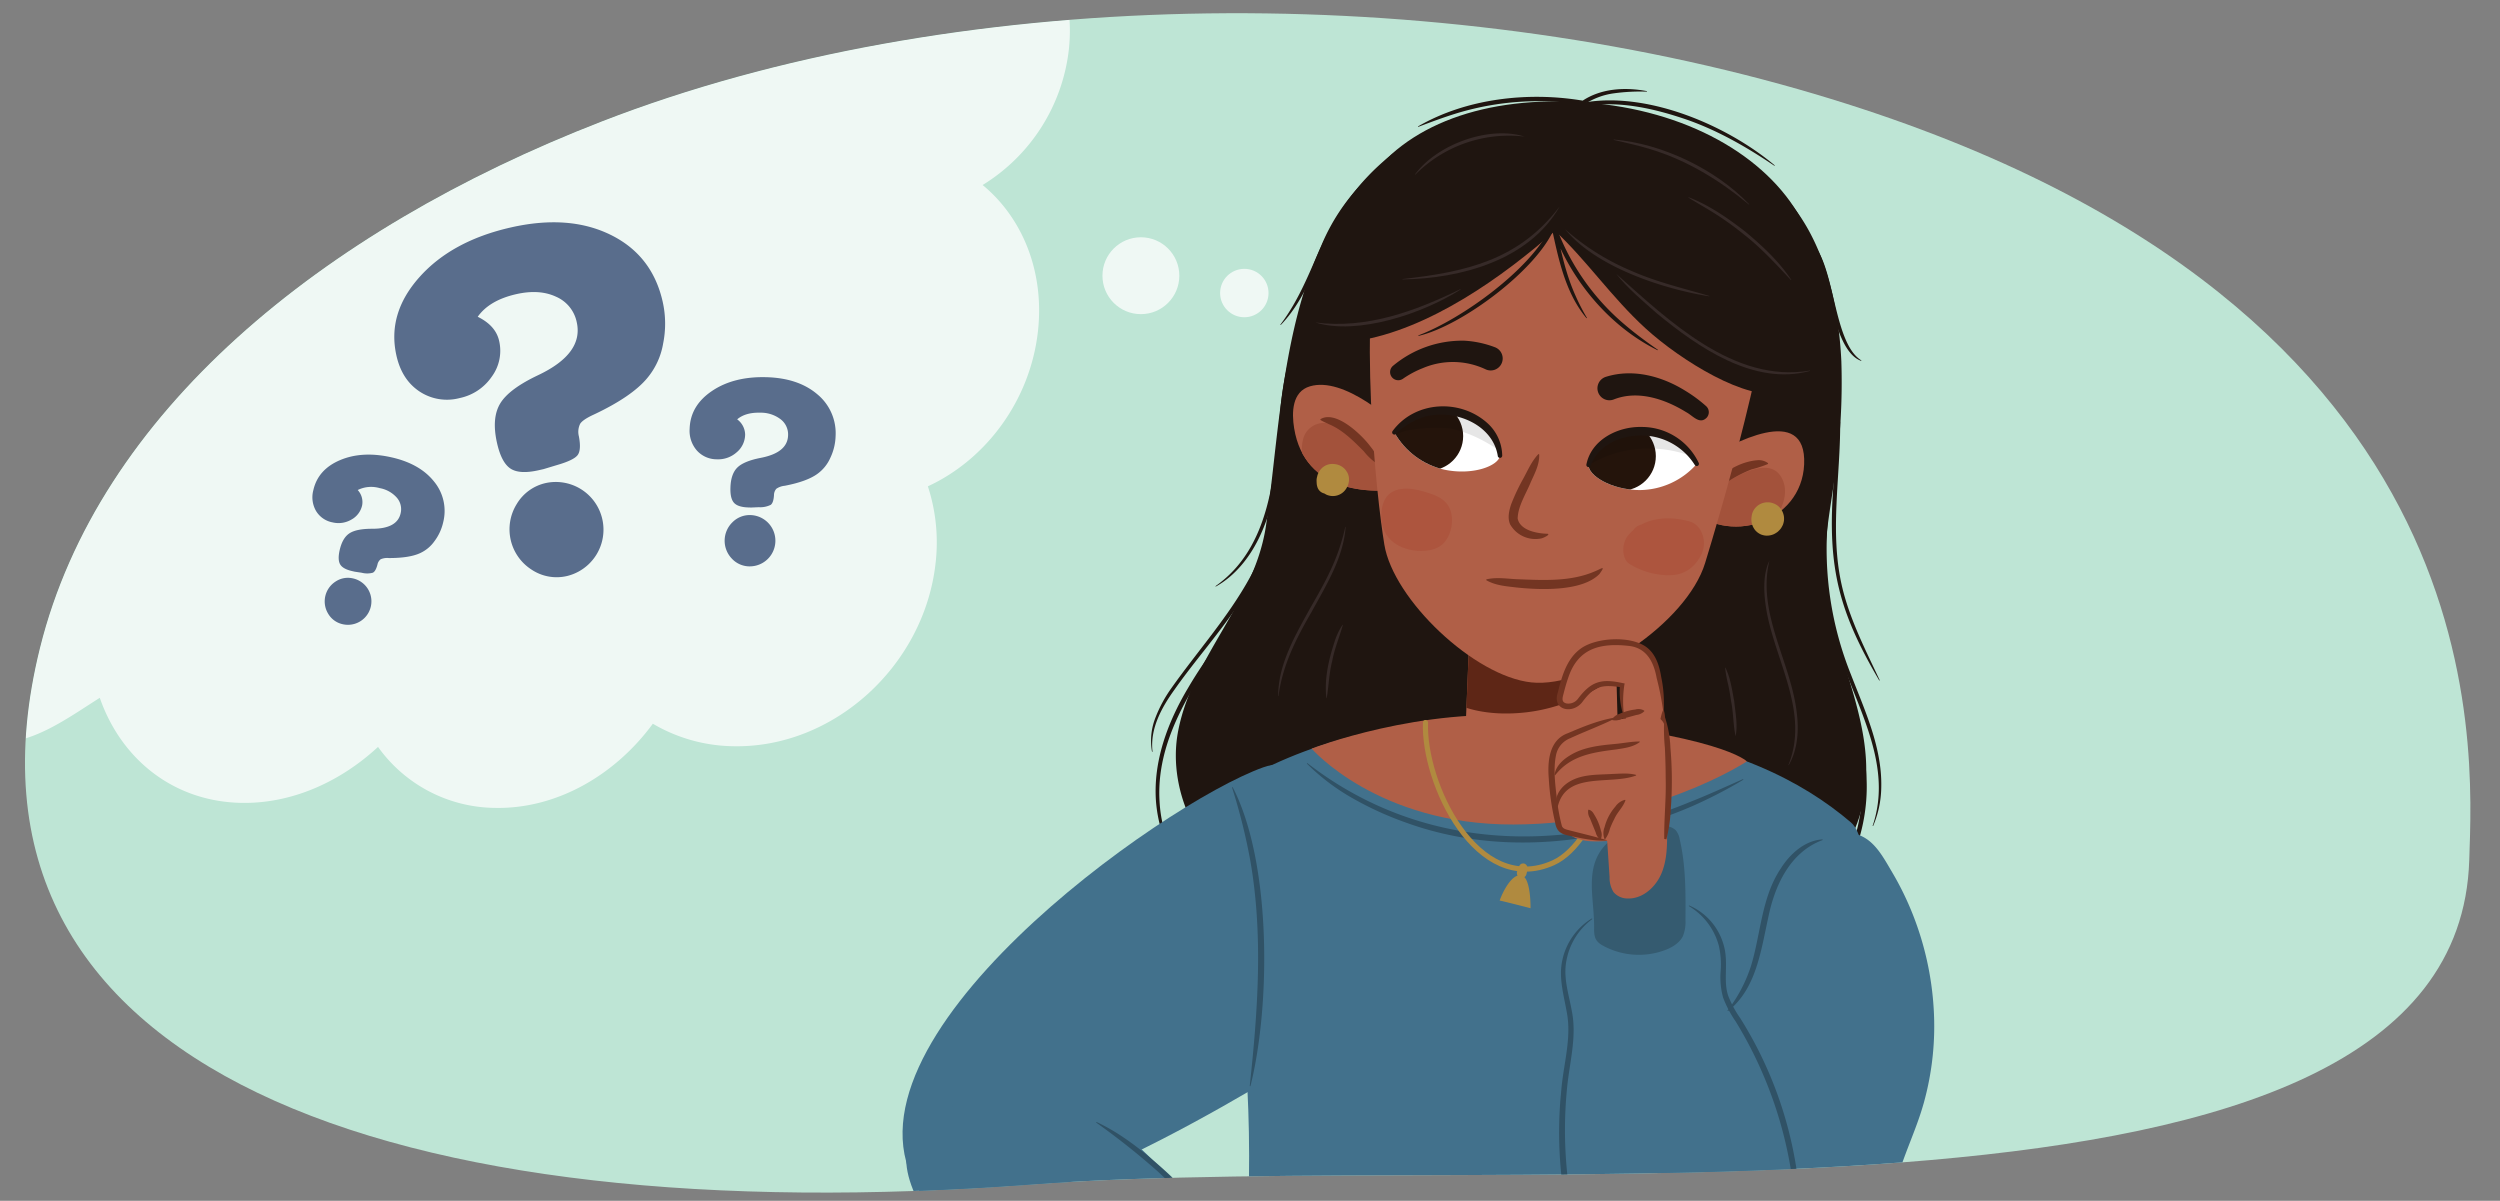 <svg xmlns="http://www.w3.org/2000/svg" xmlns:xlink="http://www.w3.org/1999/xlink" width="760" height="365.05" viewBox="0 0 760 365.05"><rect x="0" y="0" width="760" height="365.05" fill="#808080" stroke="none"/><defs><clipPath id="a"><path d="M546.51,27.077C430.975-5.934,288.982-4.245,182.912,36.935,97.274,70.183,29.866,125.751,12.17,196.915-19.863,325.742,120.231,374.579,313.451,360.093c150.1-11.254,433.392,24.288,437.2-98.611C751.725,226.844,761.158,88.409,546.51,27.077Z" fill="#bee5d5"/></clipPath><clipPath id="b"><polygon points="491.184 198.158 492.618 251.458 444.409 248.724 446.566 196.321 491.184 198.158" fill="#b05f47"/></clipPath><clipPath id="c"><path d="M518.513,139.679c7.623-4.677,30.8-17.446,29.948,1.5-.807,17.906-23.418,25.025-35.667,12.777" fill="#b05f47"/></clipPath><clipPath id="d"><path d="M429.665,134.032c-6.293-6.6-21.2-19.629-31.452-16.587-5.4,1.6-5.594,7.864-4.79,12.765,3.19,19.451,23.009,21.039,38.454,17.381" fill="#b05f47"/></clipPath><clipPath id="e"><path d="M455.994,138.518c.511-3.8-3.384-10.723-12.441-13.034-11.945-3.049-19.672,5.973-19.672,5.973a23.329,23.329,0,0,0,15.246,11.334C447.9,144.613,455.585,141.56,455.994,138.518Z" fill="#fff"/></clipPath><clipPath id="f"><path d="M482.934,141.322c.282-3.82,5.521-9.8,14.859-10.191,12.317-.523,18.019,9.9,18.019,9.9a23.321,23.321,0,0,1-17.253,7.95C489.6,148.954,482.708,144.384,482.934,141.322Z" fill="#fff"/></clipPath></defs><path d="M546.51,27.077C430.975-5.934,288.982-4.245,182.912,36.935,97.274,70.183,29.866,125.751,12.17,196.915-19.863,325.742,120.231,374.579,313.451,360.093c150.1-11.254,433.392,24.288,437.2-98.611C751.725,226.844,761.158,88.409,546.51,27.077Z" fill="#bee5d5"/><g clip-path="url(#a)"><path d="M555.2,179.279c-1.484-11.506,1.035-22.988,2.555-34.295a196.23,196.23,0,0,0,2.016-35.137c-.721-15.684-4.638-38.149-19.405-52.345-1.253-1.2-100.192-20.437-101.97-19.653-48.682,21.473-47.522,80.5-53.508,121.763-3.4,23.43-22.189,39.545-26.7,62.448-3.808,19.313,7.531,41.331,26.373,48.979a4.381,4.381,0,0,0,.623.191c1.5,2.091,4.049,3.909,6.515,3.842,23.788-.646,47.583-1.138,71.371-1.765,4.8-.126,14.541-.344,23.563-2.122,8.622,5.827,18.886,15.3,29.535,15.708,5.781.223,11.454-2.169,16.492-5.515,15.577-6.875,29.739-19.457,33.552-36.679C571.24,221.979,558.052,201.373,555.2,179.279Z" fill="#1f1510"/><polygon points="491.184 198.158 492.618 251.458 444.409 248.724 446.566 196.321 491.184 198.158" fill="#b05f47"/><g clip-path="url(#b)"><path d="M490.6,191.354a67.657,67.657,0,0,1-25.053,7.265,68.872,68.872,0,0,1-12.418-.121c-4.689-.456-9.256-2.112-13.954-1.944-4.656.165-7.1,3.758-5.811,6.9a2.1,2.1,0,0,0-.125,2.359c5.885,9.876,19.195,12.154,31.12,10.688,13.117-1.612,24.45-8.341,33.827-15.969C503.417,196.279,497.162,188.016,490.6,191.354Z" fill="#5e2616"/></g><path d="M408.351,135.607c.258-8.6-3.273-17.061-4.108-25.626-1.709-17.525.817-38.547,10.68-53.71C426.872,37.9,451.665,28.9,482.1,31.163S536.9,47.3,547.44,66.38c14.8,26.8-6.479,83.377-21.226,89.317" fill="#1f1510"/><path d="M518.513,139.679c7.623-4.677,30.8-17.446,29.948,1.5-.807,17.906-23.418,25.025-35.667,12.777" fill="#b05f47"/><g clip-path="url(#c)"><path d="M541.287,144.7c-3.331-5.082-11.024-1.208-15.017,1.086-5.094,2.928-8.609,7.325-11.181,12.658a2.383,2.383,0,0,0,1.731,3.2,4.576,4.576,0,0,0,2.025,1.635c5.627,2.366,12.93.783,17.823-2.869C541.059,157.131,544.723,149.947,541.287,144.7Z" fill="#a3523b"/></g><path d="M429.665,134.032c-6.293-6.6-21.2-19.629-31.452-16.587-5.4,1.6-5.594,7.864-4.79,12.765,3.19,19.451,23.009,21.039,38.454,17.381" fill="#b05f47"/><g clip-path="url(#d)"><path d="M417.089,137.386c-3.686-4.09-7.778-7.2-13.084-8.635a6.549,6.549,0,0,0-7.962,5.183c-.986,4.643.759,8.64,3.628,12.114,3.695,4.475,10.3,10.337,16.347,10.634,2.928.144,4.905-1.207,6.3-3.768C425.054,147.87,420.285,140.931,417.089,137.386Z" fill="#a3523b"/></g><path d="M518.972,150.156c.233-1.977,1.738-3.324,3.128-4.575,3.455-3.053,7.831-5.435,12.52-5.7a4.766,4.766,0,0,1,2.8.875.2.2,0,0,1-.043.338,36.256,36.256,0,0,1-4.871,1.594,37.917,37.917,0,0,0-8.818,4.841c-1.412.993-2.462,2.247-4.45,2.841a.2.2,0,0,1-.262-.217Z" fill="#733522"/><path d="M401.484,127.39c4.64-2.722,12.364,4.687,14.992,8.17,1.237,1.576,2.516,3.176,2.547,5.329a.2.2,0,0,1-.3.163,18.432,18.432,0,0,1-4.135-3.869c-3.15-3.162-6.437-6.5-10.587-8.224-.86-.419-1.594-.7-2.486-1.229a.194.194,0,0,1-.031-.34Z" fill="#733522"/><path d="M419.9,62.079c-7.1,37.033-1.522,88.427.936,103.462,2.734,16.715,27.332,40.1,44.744,41.914s47.21-18.047,52.785-36.326c4.277-14.024,19.907-65.892,23.184-104.248" fill="#b05f47"/><path d="M467.926,138.226c.077,3.035-1.353,5.633-2.54,8.282-1.459,3.6-3.97,7.406-4.012,11.165.786,3.584,5.862,4.518,9.129,4.595.887.3-1.6,1.392-1.942,1.41a8.828,8.828,0,0,1-9.454-4.222c-.935-2.007-.275-4.5.3-6.194a62.406,62.406,0,0,1,3.724-7.867c1.375-2.513,2.42-5.052,4.472-7.286a.185.185,0,0,1,.32.117Z" fill="#733522"/><path d="M488.232,114.543c8.2-2.559,16.96-.168,23.995,4.186a42.726,42.726,0,0,1,6.43,4.734,2.482,2.482,0,0,1,.18,3.506c-2.183,2.233-4.246-.655-6.272-1.693-6.422-3.967-14.62-6.724-21.909-3.868a3.645,3.645,0,1,1-2.424-6.865Z" fill="#1f1510"/><path d="M451.524,112.226a23.371,23.371,0,0,0-19-.308,29.3,29.3,0,0,0-6.049,3.241,2.482,2.482,0,0,1-3.032-3.92,32.8,32.8,0,0,1,21.733-7.669,31.015,31.015,0,0,1,9.249,1.977,3.647,3.647,0,1,1-2.9,6.679Z" fill="#1f1510"/><path d="M455.994,138.518c.511-3.8-3.384-10.723-12.441-13.034-11.945-3.049-19.672,5.973-19.672,5.973a23.329,23.329,0,0,0,15.246,11.334C447.9,144.613,455.585,141.56,455.994,138.518Z" fill="#fff"/><g clip-path="url(#e)"><circle cx="434.316" cy="132.569" r="10.485" fill="#24140b"/><path d="M464.471,138.084c-1.114-1.679-3.093-2.805-4.842-3.872a2.969,2.969,0,0,0,.291-4.474c-3.942-3.475-9.513-4.642-14.52-5.707a40.616,40.616,0,0,0-16.956-.153A66.028,66.028,0,0,0,413.5,128.8c-4.343,2.09-8.42,4.832-10.239,9.454-.634,1.61,1.345,3.736,2.869,2.345a44.208,44.208,0,0,1,12.969-8.144c-.033.1-.078.2-.108.3a.786.786,0,0,0,.336.944.8.8,0,0,0,1.228.814,22.213,22.213,0,0,1,6.6-3.5,47.612,47.612,0,0,1,10.573-.937c1.01.011,2.017.082,3.024.144a38.3,38.3,0,0,1,10.764,4.111,56.63,56.63,0,0,1,5.285,3.3c1.651,1.153,3.288,2.829,5.219,3.456A2.027,2.027,0,0,0,464.471,138.084Z" opacity="0.1"/></g><path d="M455.315,138.524c-1.63-9.849-13.84-14.475-22.677-11.671a20.627,20.627,0,0,0-8.271,5.072.678.678,0,0,1-1.02-.886c6.791-9.206,20.611-9.919,28.927-2.318a13.587,13.587,0,0,1,4.4,9.79.679.679,0,0,1-1.358.013Z" fill="#1f1510"/><path d="M482.934,141.322c.282-3.82,5.521-9.8,14.859-10.191,12.317-.523,18.019,9.9,18.019,9.9a23.321,23.321,0,0,1-17.253,7.95C489.6,148.954,482.708,144.384,482.934,141.322Z" fill="#fff"/><g clip-path="url(#f)"><circle cx="492.888" cy="138.667" r="10.485" fill="#24140b"/><path d="M516.11,134.738c-11.077-6.886-26.031-5.8-36.283,2.143a2.366,2.366,0,0,0,.73,4.072,1.057,1.057,0,0,0,1.669,1.009c9.06-6.186,21.537-7.2,31.75-3.343C516.267,139.484,518.321,136.113,516.11,134.738Z" opacity="0.1"/></g><path d="M482.271,141.176c1.508-7.556,9.617-11.557,16.748-11.379a19.147,19.147,0,0,1,17.4,10.932.678.678,0,0,1-.324.9.685.685,0,0,1-.895-.3,19.153,19.153,0,0,0-16.178-8.937c-6.338-.066-13.116,2.868-15.428,9.078a.679.679,0,0,1-1.326-.293Z" fill="#1f1510"/><path d="M412.374,103.662c22.188-3.42,44.8-19.794,60.357-33.481,9.793,9.162,17.145,20.167,27.544,29.668,10.717,9.792,31.094,22.323,41.125,19.447,17.824-25.881,17.537-79.211-67.728-82.6S412.374,103.662,412.374,103.662Z" fill="#1f1510"/><path d="M503.872,106.453c-15.065-7.48-26.945-22.047-32.283-37.907l1.261-.344c1.517,7.4,3,14.8,6.112,21.692a61.711,61.711,0,0,0,3.443,6.7c.055.083-.077.181-.14.1-6.579-7.933-8.586-18.429-10.7-28.215l1.261-.343a66.857,66.857,0,0,0,5.158,11.385,70.745,70.745,0,0,0,15.947,19.176c3.184,2.718,6.551,5.2,10.022,7.614.082.051.007.2-.085.148Z" fill="#1f1510"/><path d="M472.524,69.329c-5.119,12.55-28.1,29.733-41.257,32.773a.083.083,0,0,1-.047-.158c13.14-4.947,34.315-20.155,40.213-33.01a.581.581,0,1,1,1.091.395Z" fill="#1f1510"/><path d="M513.831,158.588c-4.337-1.3-10.19-1.668-14.919.912a4.053,4.053,0,0,0-2.273,1.49l-.214.261a13.445,13.445,0,0,0-1.447,1.472c-2.183,2.628-1.939,7.439.477,8.765a23.183,23.183,0,0,0,10.889,3.371c3.974.2,7.632-.842,10.432-5.447C519.549,164.852,517.235,159.609,513.831,158.588Z" fill="#ad553e"/><path d="M440.377,153.929c-1.609-2.752-4.64-3.6-7.06-4.357-4.433-1.389-13.087-2.956-13.4,6.947-.252,7.926,6.455,10.684,11.025,10.934,2.315.126,5.286-.077,7.44-1.875C441.3,163.142,442.42,157.422,440.377,153.929Z" fill="#ad553e"/><path d="M451.965,176.093c3.156-.685,6.1-.149,9.1-.018,8,.3,16.4.846,23.861-2.425,1.771-.687,3.429-2.071,1.307.844-5.3,5.433-18.294,4.844-25.377,4.085-3.034-.373-6.109-.564-8.944-2.149a.184.184,0,0,1,.051-.337Z" fill="#733522"/><path d="M431.111,38.412c14.735-8.535,33.644-10.625,50.274-7.778l-.454.1c5.737-3.9,13.081-4.282,19.677-3.039a.086.086,0,0,1-.017.169,58.664,58.664,0,0,0-9.911.5,21.375,21.375,0,0,0-9.048,3.39l-.2.141-.253-.041a85.326,85.326,0,0,0-37.905,2.454c-4.078,1.237-8.068,2.717-12.086,4.252-.089.04-.164-.1-.075-.153Z" fill="#1f1510"/><path d="M482.539,31.014c19.029-2.883,42.526,7.143,56.952,19.237.076.061-.017.192-.1.131-8.428-5.7-17.288-10.792-26.919-14.116-9.469-3.211-19.729-5.6-29.718-4.112a.58.58,0,0,1-.214-1.14Z" fill="#1f1510"/><path d="M552,75.209c5.835,7.96,5.71,29.3,13.813,34.329.085.038.027.189-.066.151-7.143-2.622-9.06-18.509-11.31-25.263-.875-2.857-1.6-6.066-3.329-8.474a.58.58,0,0,1,.892-.743Z" fill="#1f1510"/><path d="M559.419,128.348c.077,16.8-3.329,33.823.661,50.377,2.39,9.852,7.054,18.886,11.342,28.042.046.087-.1.17-.147.076-12.224-20.843-15.669-34.128-14-58.278.346-6.76.94-13.486.979-20.219a.58.58,0,0,1,1.16,0Z" fill="#1f1510"/><path d="M555.626,158.678a102.346,102.346,0,0,0,7.045,46.344c4.239,10.99,9.54,22.287,9.233,34.387a31.094,31.094,0,0,1-2.457,11.656c-.037.095-.192.033-.153-.062,6.718-19.772-6.461-38.33-11.556-56.872a101.584,101.584,0,0,1-2.531-11.689,97.334,97.334,0,0,1-.737-23.866.58.58,0,0,1,1.156.1Z" fill="#1f1510"/><path d="M393.815,106.35c-5.605,18.734-2.35,39.531-11.195,57.437-2.9,5.87-7.209,11.284-12.983,14.51a.083.083,0,0,1-.087-.14c16.8-11.831,17.949-34.106,19.6-52.816a96.379,96.379,0,0,1,3.559-19.332.58.58,0,0,1,1.109.341Z" fill="#1f1510"/><path d="M387.222,156.473c-1.837,21.182-18.651,36.706-30.216,53.234-3.912,5.446-7.421,11.821-6.64,18.749.018.1-.148.129-.163.026a19.082,19.082,0,0,1,1.024-10.241,40.629,40.629,0,0,1,4.934-9.128c7.907-11.174,17.181-21.484,23.769-33.489a50.3,50.3,0,0,0,6.135-19.243.58.58,0,0,1,1.157.092Z" fill="#1f1510"/><path d="M372.016,194.917c-9.931,14.435-20.6,30.368-19.516,48.64a40.44,40.44,0,0,0,4.759,17.075c-3.664-4.7-5.357-11.032-5.841-17.008-.893-12.18,3.56-24.063,9.69-34.374,3.027-5.205,6.49-10.115,9.907-15.026a.609.609,0,0,1,1,.693Z" fill="#1f1510"/><path d="M566.638,229.418c2.839,15.728-1.393,33.215-12.489,44.942-.068.073-.2-.028-.132-.112,9.535-12.628,14.106-28.937,11.421-44.619a.609.609,0,0,1,1.2-.211Z" fill="#1f1510"/><path d="M418.284,53.3A63.941,63.941,0,0,0,402.8,75.127c-3.756,8.191-7.031,17.04-13.425,23.637-.066.072-.19-.03-.125-.108,5.513-7.234,8.8-15.707,12.437-24.026a61.2,61.2,0,0,1,15.822-22.193.58.58,0,0,1,.773.865Z" fill="#1f1510"/><path d="M491.376,83.293c15.852,14.126,35.792,33.3,58.817,29.364.066-.018.1.093.027.11-16.966,4.649-34.061-7.216-46.555-17.521-4.2-3.7-9.035-7.764-12.289-11.953Z" fill="#362a28"/><path d="M475.819,69.716a73.327,73.327,0,0,0,20.548,12.811c7.469,3.275,15.407,5.122,23.212,7.434.064.016.044.124-.024.111-14.31-2.286-34.572-9.04-43.736-20.356Z" fill="#362a28"/><path d="M474.146,62.747c-9.242,16.33-30.1,21.963-47.731,22.19-.067,0-.077-.107-.008-.113,19.47-2.167,35.488-5.872,47.739-22.077Z" fill="#362a28"/><path d="M399.871,98.034c15.606,2.033,30.3-3.433,44.106-10.135.058-.03.114.064.055.1-11.284,7.248-31.228,14.04-44.161,10.035Z" fill="#362a28"/><path d="M490.589,42.418c14.629,1.187,30.992,9.035,41.124,19.652.045.047-.026.128-.078.083C522.764,54.8,512.828,48.7,501.742,45.36c-3.666-1.139-7.41-1.937-11.168-2.829-.064-.012-.052-.12.015-.113Z" fill="#362a28"/><path d="M513.347,59.973c6.313,2.415,11.927,6.354,17.245,10.467,5.164,4.309,10.192,8.963,13.924,14.6.037.053-.044.121-.089.071-4.6-4.891-9.105-9.826-14.419-13.942a90.752,90.752,0,0,0-8.114-5.883c-2.812-1.817-5.739-3.418-8.6-5.209-.057-.031-.012-.128.049-.1Z" fill="#362a28"/><path d="M463.433,41.519A40.142,40.142,0,0,0,430.275,53.07c-.045.045-.128-.024-.085-.076,6.745-9.179,22.593-14.857,33.243-11.475Z" fill="#362a28"/><path d="M409.075,160.232c-.717,9.4-5.917,17.678-10.323,25.744-4.635,7.986-8.911,16.318-10.074,25.6a.057.057,0,0,1-.113-.007c.017-9.457,4.964-18,9.375-26.047,2.292-4.034,4.625-8.038,6.572-12.225a62.587,62.587,0,0,0,4.45-13.077.058.058,0,0,1,.113.016Z" fill="#362a28"/><path d="M408.21,190.035c-1.02,3.681-2.527,7.132-3.214,10.9-.949,3.7-1.054,7.467-1.661,11.238a.058.058,0,0,1-.113,0c-.669-5.723.679-11.551,2.45-16.973a19.8,19.8,0,0,1,2.435-5.206.058.058,0,0,1,.1.047Z" fill="#362a28"/><path d="M537.907,170.415c-3.882,16.179,6.6,30.782,8.341,46.506.625,5.285.242,10.979-2.467,15.67a.057.057,0,0,1-.1-.05c6.347-15.63-3.658-31.032-6.55-46.268-.936-5.071-1.413-11.363.778-15.858Z" fill="#362a28"/><path d="M524.545,203.007c1.56,3.195,2,6.758,2.662,10.214.341,3.476,1.126,7.181.415,10.59-.76-3.42-.639-7-1.336-10.451-.247-1.725-.542-3.445-.9-5.153a39.264,39.264,0,0,1-.951-5.168.059.059,0,0,1,.109-.032Z" fill="#362a28"/><path d="M542.322,157.148a2.456,2.456,0,0,0-.084-.518,5.21,5.21,0,0,0-.431-1.218,5.289,5.289,0,0,0-.672-1.011,4.925,4.925,0,0,0-.915-.819,5.4,5.4,0,0,0-2.315-.855,5.272,5.272,0,0,0-2.448.344,4.961,4.961,0,0,0-1.031.582,4.829,4.829,0,0,0-.888.85,2.165,2.165,0,0,0-.276.376,4.527,4.527,0,0,0-.731,1.867,2,2,0,0,0-.028.218c0,.009,0,.018,0,.026a3.4,3.4,0,0,0-.074.686,7.5,7.5,0,0,0,.056,1.1,7.244,7.244,0,0,0,.309,1.074,2.084,2.084,0,0,0,.151.346,6.141,6.141,0,0,0,.591.933,4.849,4.849,0,0,0,1.745,1.324,1.991,1.991,0,0,0,.386.143,4.871,4.871,0,0,0,1.2.235,5.345,5.345,0,0,0,2.354-.429,6.535,6.535,0,0,0,1.016-.6,2.553,2.553,0,0,0,.376-.312,6.762,6.762,0,0,0,.783-.856c.047-.066.088-.135.129-.205a9.081,9.081,0,0,0,.464-.858,6.037,6.037,0,0,0,.317-1.176A5,5,0,0,0,542.322,157.148Z" fill="#b08a3f"/><path d="M410.061,145.121a4.15,4.15,0,0,0-.659-1.754,4.5,4.5,0,0,0-1.268-1.376,4.724,4.724,0,0,0-1.408-.7,5.758,5.758,0,0,0-2.271-.219,4.658,4.658,0,0,0-2.191.89,4.8,4.8,0,0,0-.856.83,5.4,5.4,0,0,0-.7,1.16,4.269,4.269,0,0,0-.295.941,4.04,4.04,0,0,0-.174,1.03,12.383,12.383,0,0,0,.07,1.376,3.861,3.861,0,0,0,.158.688,2.847,2.847,0,0,0,1.765,1.921,2.007,2.007,0,0,0,.31.085c.195.118.4.227.594.333a2.691,2.691,0,0,0,.517.216,4.767,4.767,0,0,0,5.411-1.728,4.732,4.732,0,0,0,.419-.688,3.941,3.941,0,0,0,.344-.725A5.312,5.312,0,0,0,410.061,145.121Z" fill="#b08a3f"/><path d="M440.244,219.708c22.049,19.847,37.041,10.6,47.472,1.745,38.151,4.305,60.241,16.036,74.919,28.514S543.643,361.54,543.643,361.54s16.965,87.327,6.527,101.005c-19.326,25.323-162.795,20.91-183.864-2.327-11.162-12.311-3.435-41.393,13.378-101.47,1.191-80.685-19.367-107.732-14.089-112.679C378.951,233.55,409.589,220.465,440.244,219.708Z" fill="#42718c"/><path d="M583.744,338.833c-2.638,7.961-6.417,15.583-8.037,23.812-1.394,7.086-1.147,14.45-2.951,21.443-4.193,16.249-18.775,27.854-34.11,34.668-8.792,3.907-19.522,6.5-27.64,1.334-7.024-4.467-9.746-13.269-11.433-21.42-2.3-11.114-3.614-22.912.149-33.62,5.386-15.329,19.884-25.312,29.482-38.422,6.656-9.093,10.92-19.675,15.117-30.133,4.154-10.352,8.328-20.825,10.358-31.84.641-3.475.069-8.839,3.715-10.8,2.786-1.5,6.4-.525,8.9,1.1,3.525,2.286,5.782,6.608,7.873,10.131a90.734,90.734,0,0,1,6.44,13.2,92.888,92.888,0,0,1,6.231,28.261,87,87,0,0,1-3.032,28.837Q584.313,337.115,583.744,338.833Z" fill="#42718c"/><path d="M384.021,233.271c-30.876,11.05-133.264,83.715-104.656,128.637,15.666,24.6,115.966-39.63,115.966-39.63S413.78,222.621,384.021,233.271Z" fill="#42718c"/><path d="M397.493,232.026c34.049,26.4,77.26,27.934,116.163,11.815,5.38-2.1,10.865-4.635,16.154-6.965.121-.068.236.136.108.2a140.629,140.629,0,0,1-15.709,8.1c-27.087,11.63-58.479,15.1-86.574,4.976a100.447,100.447,0,0,1-16.161-7.322,65.425,65.425,0,0,1-14.14-10.64c-.1-.1.059-.265.159-.165Z" fill="#305266"/><path d="M374.76,239.35c11.766,22.82,11.573,66.044,5.388,90.782a.116.116,0,0,1-.226-.04c2.456-22.772,4.13-45.782.168-68.477a179.088,179.088,0,0,0-5.541-22.174c-.047-.122.151-.214.211-.091Z" fill="#305266"/><path d="M398.737,227.579s20.014,23.184,61.371,23.073c42.1-.113,70.934-19.186,70.934-19.186s-7.458-8.1-64.894-13.58C432.011,214.629,398.737,227.579,398.737,227.579Z" fill="#b05f47"/><path d="M433.348,219.653c-.7,18.359,15.612,53,38.778,42.664,14.581-6.5,21.813-40.156,21.813-40.156" fill="none" stroke="#b08a3f" stroke-linecap="round" stroke-miterlimit="10" stroke-width="1.561"/><path d="M463.4,266.642a1.465,1.465,0,0,0,.623-.839l.124-.519a5.586,5.586,0,0,0,.117-.854l.039-.5a1.346,1.346,0,0,0-.16-.8.821.821,0,0,0-.24-.294,1.176,1.176,0,0,0-1.149-.308.8.8,0,0,0-.355.134.962.962,0,0,0-.362.328.609.609,0,0,0-.117.161c-.038.071-.07.146-.105.218l-.2.419a5.2,5.2,0,0,0-.307.769l-.142.478a1.642,1.642,0,0,0,.147,1.122c.008.014.024.021.032.035-2.393.77-4.577,5.113-5.448,7.568,2.608.578,9.381,2.339,9.381,2.339S465.428,268.726,463.4,266.642Z" fill="#b08a3f"/><path d="M485.524,260.528c3.382-7.134,12.252-10.141,20.122-9.513a5.681,5.681,0,0,1,3.726,1.316,5.838,5.838,0,0,1,1.26,2.825c1.865,7.981,1.813,16.268,1.752,24.464a11.545,11.545,0,0,1-.759,4.919c-.963,2.019-3.009,3.3-5.078,4.146a22.735,22.735,0,0,1-19.2-1.182c-2.419-1.308-2.768-2.7-2.735-5.362.042-3.514-.407-6.989-.615-10.491C483.78,267.887,483.879,264,485.524,260.528Z" fill="#355b70"/><path d="M500.508,197.753c-2.553-2.209-6.2-2.575-9.572-2.489-3.355.087-6.847.574-9.608,2.48-4.207,2.905-5.725,8.311-6.95,13.275a4.188,4.188,0,0,0-.145,2.155c.545,1.869,3.323,1.991,4.912.866s2.523-2.965,4-4.232c3.105-2.663,5.935-2.095,9.983-1.508-.833,5.91,1.169,11.835,2.429,17.67.365,1.689,5.812-.023,6.561-.5,2.325-1.469,2.911-3.879,3.31-6.429.7-4.507-.376-9.51-1.283-13.926C503.588,202.41,502.664,199.618,500.508,197.753Z" fill="#b05f47"/><path d="M505.539,215.7a86.712,86.712,0,0,0-1.922-9.607c-.865-4.8-3.02-9.069-8.3-9.721-8.821-1-15.691.65-18.636,9.852-.534,1.506-.957,3.07-1.361,4.652-.359,1.374-.7,2.523.807,2.957a3.645,3.645,0,0,0,3.57-1.4c3.988-5.294,7.072-6.2,13.521-4.787l.672.117-.112.629a33.272,33.272,0,0,0-.113,8.75.115.115,0,0,1-.225.042,23.227,23.227,0,0,1-.971-8.976l.559.746c-6.1-.9-8.317-.506-12.118,4.614-3.02,3.655-9.186,2.276-7.305-3.124,1.2-4.873,2.7-10.276,7.046-13.345,4.738-3.344,15.067-3.875,19.831-.4,2.9,2.128,4,5.789,4.526,9.108a37.6,37.6,0,0,1,.755,9.891.115.115,0,0,1-.229,0Z" fill="#733522"/><path d="M493.67,217.142c1.424,2.536,2.122,6.214,2.728,8.539,1.564.315,3.668-.393,5.192-.965,3.236-1.815,2.685-6.226,4.1-9.1,1.148,3.117.25,7.863-2.388,10.118a8.375,8.375,0,0,1-3.42,1.5,8.512,8.512,0,0,1-3.776.261,1.866,1.866,0,0,1-1.423-1.313c-.039-.13-.089-.489-.123-.625-.471-2.771-1.5-5.442-1.114-8.373a.122.122,0,0,1,.225-.042Z" fill="#733522"/><path d="M487.422,219.4c-4.393.79-9.071,2.145-11.75,5.714-2.109,2.81-2.584,6.483-2.988,9.974a36.739,36.739,0,0,0-.213,10.387c.585,3.426,2.3,6.82,5.266,8.632,3.168,1.935,7.139,1.777,10.845,1.556l.73,11.005a8.212,8.212,0,0,0,1.213,4.539,5.577,5.577,0,0,0,4.279,1.932c4.553.159,8.551-3.46,10.3-7.666s1.734-8.906,1.692-13.462l-.266-28.316c-.015-1.627-.3-3.791-1.6-4.944-1.1-.97-2.491-.725-3.875-.7A87.235,87.235,0,0,0,487.422,219.4Z" fill="#b05f47"/><path d="M499.838,216.242a3.9,3.9,0,0,1-2.344,1.1c-1.177.328-3.55.981-4.73,1.3a4.14,4.14,0,0,1-2.571.271.15.15,0,0,1-.1-.185,3.446,3.446,0,0,1,2.1-1.659,16.8,16.8,0,0,1,4.98-1.386,3.321,3.321,0,0,1,2.639.334.155.155,0,0,1,.026.228Z" fill="#733522"/><path d="M498.447,225.63c-2.073,1.507-4.6,1.794-6.961,2.177-7.131.9-14,1.8-18.7,7.849a.121.121,0,0,1-.21-.094c.355-2.574,2.425-4.523,4.536-5.822,4.221-2.688,9.355-3.15,14.155-3.608,2.389-.228,4.624-.7,7.105-.72a.121.121,0,0,1,.072.218Z" fill="#733522"/><path d="M497.323,235.775c-7.87,2.937-21.184-1.347-23.752,9.416a.12.12,0,0,1-.228.022c-.989-2.511.672-5.248,2.631-6.791,4.078-3.216,9.385-2.827,14.177-3.14,2.375-.073,4.737-.349,7.157.264a.122.122,0,0,1,.015.229Z" fill="#733522"/><path d="M487.766,255.041a4.844,4.844,0,0,1,.02-3.564,15.293,15.293,0,0,1,3.281-6.267,5.045,5.045,0,0,1,2.906-2.058.135.135,0,0,1,.152.171c-.77,2.164-2.479,3.564-3.4,5.7a26.921,26.921,0,0,0-1.329,2.959,8.5,8.5,0,0,1-1.405,3.087.138.138,0,0,1-.227-.027Z" fill="#733522"/><path d="M483.013,246.157c1.082.3,1.385,1.1,1.824,1.8a15.636,15.636,0,0,1,1.852,4.6,3.241,3.241,0,0,1-.055,2.557.153.153,0,0,1-.207.061,3.794,3.794,0,0,1-1.334-2.116c-.447-1.081-1.333-3.261-1.766-4.347a3.6,3.6,0,0,1-.51-2.433.158.158,0,0,1,.2-.119Z" fill="#733522"/><path d="M491.1,218.341c-4.529,2.292-9.245,3.976-13.766,6.089a6.927,6.927,0,0,0-4.259,4.93c-1.01,4.653-.18,9.886.359,14.645a56.5,56.5,0,0,0,1.4,7.158c.428.948,1.618,1.047,2.61,1.348,3.548.9,7.413,1.834,10.932,2.852a.116.116,0,0,1,.079.144c-3.749.23-7.692-.64-11.4-1.452-2.688-.494-3.886-1.4-4.328-4.163a77.307,77.307,0,0,1-1.9-13.213c-.411-5.128.053-11.723,5.79-13.782,4.669-2,9.365-3.933,14.405-4.774a.117.117,0,0,1,.071.218Z" fill="#733522"/><path d="M506.168,218.112a33.425,33.425,0,0,1,1.638,9.173,114.781,114.781,0,0,1,.115,18.615,45.233,45.233,0,0,1-1.329,9.216l-.653-.125c.649-1.523.818-1.347.644.171l-.653-.125c-.087-6.181.619-12.263.436-18.437,0-3.067-.1-6.135-.236-9.2a59.437,59.437,0,0,1-.189-9.257.119.119,0,0,1,.227-.03Z" fill="#733522"/><path d="M513.56,275.281a18.43,18.43,0,0,1,10.391,11.855c1.665,5.4-.218,10.936,1.453,15.659a32.591,32.591,0,0,0,3.665,6.784,120.588,120.588,0,0,1,18.183,72.374,94.737,94.737,0,0,1-1.8,11.8.115.115,0,0,1-.227-.036c.452-5.277.791-10.526.844-15.786a125.07,125.07,0,0,0-18.448-67.445,33.982,33.982,0,0,1-3.784-7.174,23.28,23.28,0,0,1-.757-8.132,25.622,25.622,0,0,0-.552-7.657,20,20,0,0,0-9.068-12.04c-.121-.061-.022-.265.1-.2Z" fill="#305266"/><path d="M484.012,279.425a20.222,20.222,0,0,0-7.846,12.755c-.964,5.139.768,10.14,1.675,15.215,1.583,7.855-.75,15.741-1.471,23.537a128.522,128.522,0,0,0,11.957,68.033c6.235,8.738,16.835,16,27.867,18.085,11.405,2.5,23.155-.4,33.723-4.47-10.081,5.638-22.481,8.178-34.026,6a47.54,47.54,0,0,1-29.115-18.866,126.745,126.745,0,0,1-12.442-65.039l.354-3.924c.727-7.666,3.113-15.47,1.6-23.09-.886-5.111-2.515-10.457-1.347-15.72a19.676,19.676,0,0,1,8.941-12.712c.118-.078.241.113.126.191Z" fill="#305266"/><path d="M554.019,255.4c-9.945,3.689-14.573,13.982-16.507,23.726-2.185,9.842-3.625,21.5-12.155,28.2-.1.083-.248-.051-.167-.156a44.676,44.676,0,0,0,7.08-13.417c3.031-9.8,3.16-20.825,9.065-29.7,2.775-4.408,7.223-8.5,12.635-8.876a.116.116,0,0,1,.049.224Z" fill="#305266"/><path d="M329.152,332.575c1.166,3.3,62.445,48.794,55.774,84.327-10.764,57.332-17.017,33.8-17.017,33.8-33.527-25.931-90.185-70.769-92.365-96.9S329.152,332.575,329.152,332.575Z" fill="#42718c"/><path d="M333.41,341.111c7.253,3.406,13.582,8.411,19.547,13.689,15.594,13.845,28.282,32.21,31.585,53.128.075.88.37,3.6.445,4.477.041,1.5.064,3,.053,4.49a.115.115,0,0,1-.229.013c-3.072-24.836-14.67-44.127-32.961-60.881A220.83,220.83,0,0,0,333.3,341.311c-.116-.067-.01-.266.112-.2Z" fill="#305266"/><g opacity="0.75"><path d="M114.921,227.06A44.231,44.231,0,0,0,150.5,245.6c18.668.371,36.451-9.9,47.963-25.588a49.57,49.57,0,0,0,24.34,6.84c30.5.68,58-24.308,61.581-55.39a54.846,54.846,0,0,0-2.312-23.621c17.678-8.151,31.162-26.146,33.473-47.223,2-18.234-4.84-34.522-16.832-44.374A55.674,55.674,0,0,0,324.925,15.1c2.206-20.125-7.278-37.895-22.778-46.524a58.031,58.031,0,0,0,14.22-31.964c3.141-27.562-14.231-49.623-38.683-51.437a50.277,50.277,0,0,0-25.244,5.13c-6.405-14.827-21.551-26.281-39.739-27.493-11.849-.79-23.5,3.6-33.026,9.816a45.61,45.61,0,0,0-32.5-16.155c-18.91-1.266-37.157,7.949-48.213,22.677a56.665,56.665,0,0,0-30.018-10.515C36.995-133.441,6.559-112.745.85-83.415A45.985,45.985,0,0,0,6.556-50.3C-11.683-40.558-25.632-23.947-29.51-4.4A50.248,50.248,0,0,0-12.18,44.931C-28.639,53.6-41.129,68.16-44.489,85.154c-3.416,17.279,3.4,33.053,16.7,43.185a67.222,67.222,0,0,0-19.435,35.2c-6.1,31.314,15.056,61.676,45.542,62.356,11.753.263,22-7.432,32.017-13.761,6.493,18.674,22.4,31.531,42.993,31.94C88.517,244.372,103.289,237.829,114.921,227.06Z" fill="#fff"/></g><g opacity="0.75"><circle cx="346.831" cy="83.815" r="11.684" fill="#fff"/><circle cx="378.274" cy="89.086" r="7.357" fill="#fff"/></g></g><path d="M231.141,125.457q-4.515-.124-7.038,2.023a5.883,5.883,0,0,1,2.418,4.666,7.138,7.138,0,0,1-2.614,5.39,8.44,8.44,0,0,1-5.971,2.093,8.11,8.11,0,0,1-6.086-2.674,9.079,9.079,0,0,1-2.2-6.59q.2-7.059,6.808-11.515T233,114.667q9.681.269,15.461,5.192a15.341,15.341,0,0,1,5.561,12.72,16.377,16.377,0,0,1-1.622,6.649,11.9,11.9,0,0,1-3.954,4.86q-3.186,2.295-9.873,3.586a5.471,5.471,0,0,0-2.571.915,2.984,2.984,0,0,0-.711,1.951q-.147,2.3-.985,2.93a7.155,7.155,0,0,1-3.634.72l-2.3.1-.821-.023q-3.2-.088-4.4-1.4t-1.1-4.589q.115-4.185,2.1-6.143t7.187-2.962q8.092-1.583,8.238-6.836a5.8,5.8,0,0,0-2.247-4.866A9.9,9.9,0,0,0,231.141,125.457Zm-3.348,46.723a7.375,7.375,0,0,1-5.394-2.449,7.832,7.832,0,0,1,.305-11,7.37,7.37,0,0,1,5.521-2.146,7.8,7.8,0,0,1-.432,15.593Z" fill="#596d8c"/><path d="M115.423,148.388a9.224,9.224,0,0,0-6.677.581,5.387,5.387,0,0,1,1.352,4.616,6.534,6.534,0,0,1-3.294,4.382,7.721,7.721,0,0,1-5.731.832,7.423,7.423,0,0,1-5-3.471,8.307,8.307,0,0,1-.819-6.305q1.416-6.306,8.137-9.148t15.594-.852q8.65,1.941,12.976,7.378a14.04,14.04,0,0,1,2.762,12.4,14.99,14.99,0,0,1-2.624,5.687,10.9,10.9,0,0,1-4.405,3.671q-3.266,1.5-9.5,1.488a5.013,5.013,0,0,0-2.47.37,2.733,2.733,0,0,0-.981,1.627q-.535,2.037-1.4,2.459a6.547,6.547,0,0,1-3.39.01l-2.085-.314-.734-.165q-2.859-.642-3.7-2.025t-.187-4.316q.84-3.739,2.965-5.149t6.976-1.4q7.546,0,8.6-4.694a5.31,5.31,0,0,0-1.163-4.766A9.064,9.064,0,0,0,115.423,148.388Zm-11.212,41.38a6.747,6.747,0,0,1-4.415-3.146A7.168,7.168,0,0,1,102,176.8a6.744,6.744,0,0,1,5.336-.959,7.138,7.138,0,0,1-3.126,13.93Z" fill="#596d8c"/><path d="M156.969,89.416q-8.187,1.852-11.742,6.881,5.452,2.679,6.5,7.291A13.274,13.274,0,0,1,149.5,114.5a15.691,15.691,0,0,1-9.791,6.517A15.072,15.072,0,0,1,127.52,119q-5.344-3.561-6.993-10.855-2.9-12.8,6.961-23.87T155.353,69.13q17.559-3.974,30.232,2.235t15.868,20.347a30.427,30.427,0,0,1,.139,12.72A22.123,22.123,0,0,1,196.708,115q-4.681,5.6-16.13,11-3.4,1.554-4.209,2.83a5.552,5.552,0,0,0-.383,3.84q.792,4.2-.426,5.73t-6.211,2.97l-4.1,1.24-1.488.337q-5.806,1.314-8.56-.49t-4.1-7.755q-1.717-7.59.955-12.028t11.579-8.642q13.845-6.573,11.69-16.1a10.786,10.786,0,0,0-6.285-7.73Q163.962,87.834,156.969,89.416Zm15.47,85.679a13.7,13.7,0,0,1-10.839-1.928,14.554,14.554,0,0,1-4.512-19.945,13.708,13.708,0,0,1,8.954-6.406,14.5,14.5,0,0,1,6.4,28.279Z" fill="#596d8c"/></svg>